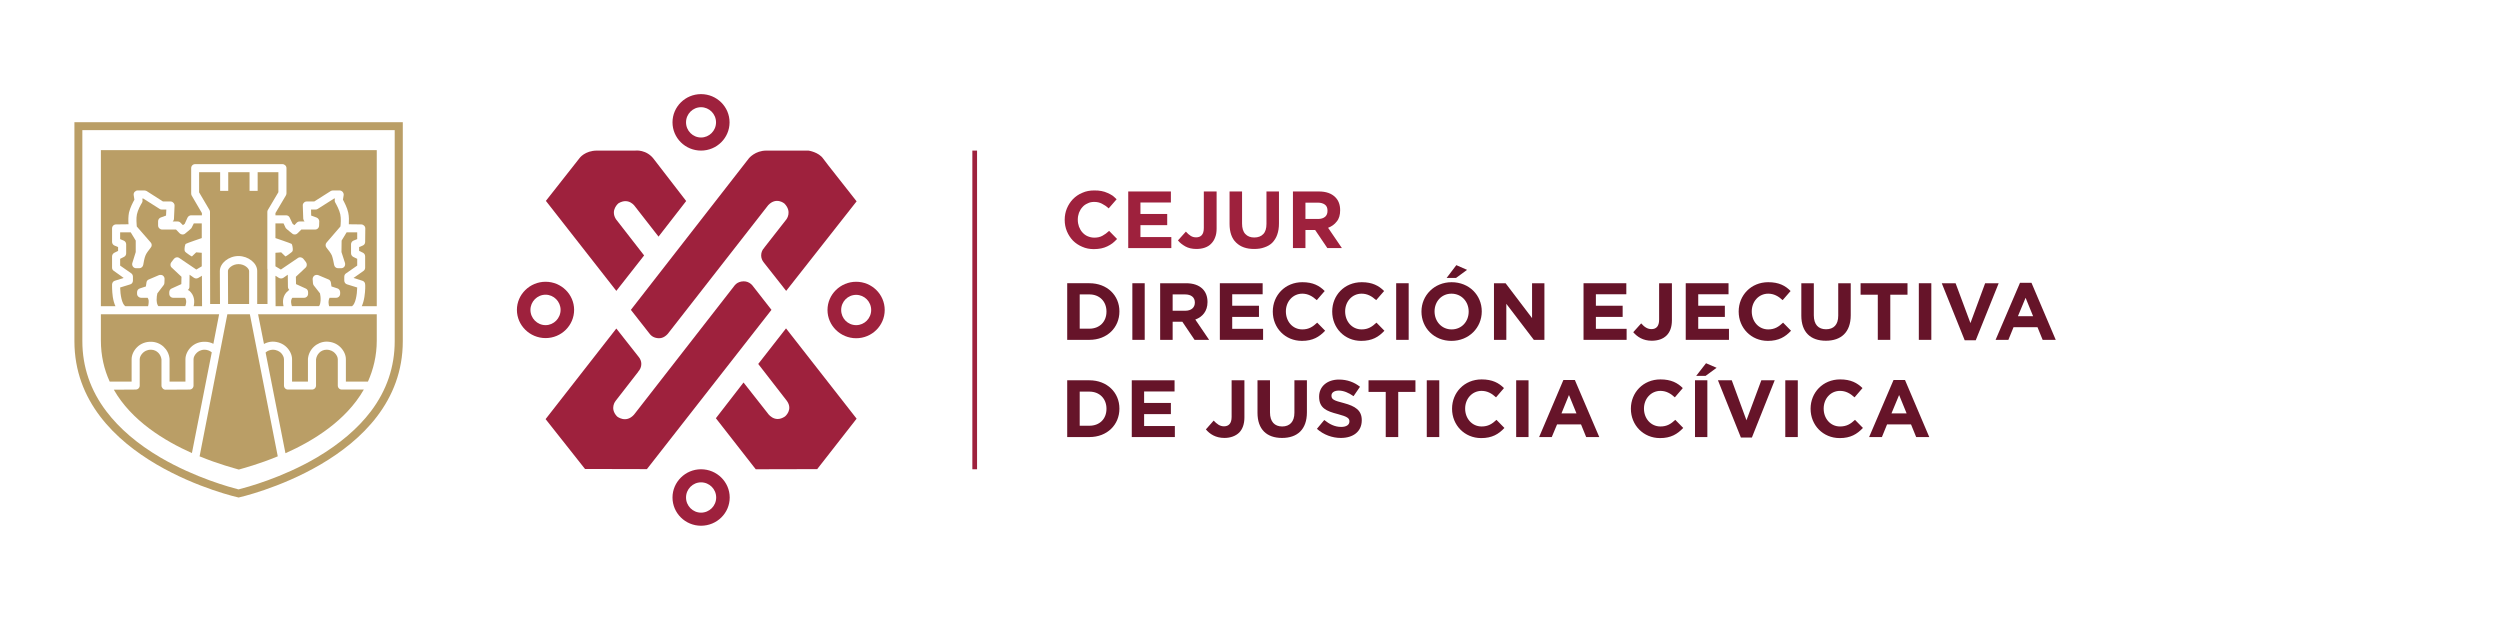 <?xml version="1.0" encoding="UTF-8"?>
<!DOCTYPE svg PUBLIC "-//W3C//DTD SVG 1.1//EN" "http://www.w3.org/Graphics/SVG/1.1/DTD/svg11.dtd">
<!-- Creator: CorelDRAW 2017 -->
<svg xmlns="http://www.w3.org/2000/svg" xml:space="preserve" width="170px" height="42px" version="1.1" style="shape-rendering:geometricPrecision; text-rendering:geometricPrecision; image-rendering:optimizeQuality; fill-rule:evenodd; clip-rule:evenodd"
viewBox="0 0 170 42"
 xmlns:xlink="http://www.w3.org/1999/xlink">
 <defs>
  <style type="text/css">
   <![CDATA[
    .fil0 {fill:none}
    .fil3 {fill:#9E213D;fill-rule:nonzero}
    .fil4 {fill:#661429;fill-rule:nonzero}
    .fil2 {fill:#BA9E66;fill-rule:nonzero}
    .fil1 {fill:#9E213D;fill-rule:nonzero}
   ]]>
  </style>
 </defs>
 <g id="Layer_x0020_1">
  <rect class="fil0" width="170" height="42"/>
  <polygon class="fil1" points="66.12,31.91 66.44,31.91 66.44,10.24 66.12,10.24 "/>
  <path class="fil1" d="M44.14 22.65c0.16,0.23 0.37,0.34 0.67,0.35 0.41,0.01 0.67,-0.39 0.67,-0.39l6.76 -8.66c0.55,-0.58 1.1,-0.11 1.1,-0.11 0.54,0.55 0.14,1.07 0.14,1.07l-1.51 1.93 0 0.01c-0.13,0.13 -0.21,0.31 -0.21,0.52 0,0.18 0.07,0.35 0.18,0.48l0 0 1.52 1.93 4.79 -6.09 -1.92 -2.44 -0.35 -0.46c-0.31,-0.45 -1,-0.55 -1,-0.55l-2.87 0c-0.76,0 -1.18,0.52 -1.18,0.52l-8.03 10.31 1.24 1.58z"/>
  <path class="fil1" d="M43.8 17.37l-1.92 -2.47c-0.39,-0.63 0.18,-1.08 0.18,-1.08 0.72,-0.42 1.13,0.23 1.13,0.23l1.59 2.04 1.88 -2.42 -2.16 -2.8c-0.52,-0.74 -1.31,-0.63 -1.31,-0.63l-2.59 0c-0.83,0 -1.19,0.51 -1.19,0.51l-2.29 2.91 4.79 6.12 1.89 -2.41z"/>
  <path class="fil1" d="M51.21 19.47c0,0 -0.22,-0.35 -0.65,-0.34 -0.44,0.01 -0.62,0.3 -0.62,0.3l-6.83 8.77c-0.55,0.61 -1.15,0.12 -1.15,0.12 -0.53,-0.56 -0.09,-1.07 -0.09,-1.07l1.53 -1.97 0 -0.01c0.13,-0.14 0.21,-0.32 0.21,-0.52 0,-0.18 -0.07,-0.35 -0.18,-0.48l0 0 -1.52 -1.93 -4.81 6.16 2.68 3.39 4.21 0.01 8.47 -10.83 -1.25 -1.6z"/>
  <path class="fil1" d="M51.56 24.75l1.94 2.5c0.45,0.61 -0.12,1.07 -0.12,1.07 -0.74,0.5 -1.2,-0.25 -1.2,-0.25l-1.62 -2.06 -1.88 2.43 2.71 3.47 4.18 -0.01 2.68 -3.43 -4.8 -6.14 -1.89 2.42z"/>
  <path class="fil1" d="M58.22 19.16c-1.07,0 -1.95,0.86 -1.95,1.92 0,1.06 0.88,1.92 1.95,1.92 1.07,0 1.94,-0.86 1.94,-1.92 0,-1.06 -0.87,-1.92 -1.94,-1.92zm0 2.95c-0.57,0 -1.02,-0.46 -1.02,-1.03 0,-0.57 0.45,-1.03 1.02,-1.03 0.56,0 1.02,0.46 1.02,1.03 0,0.57 -0.46,1.03 -1.02,1.03z"/>
  <path class="fil1" d="M47.67 10.24c1.07,0 1.94,-0.86 1.94,-1.92 0,-1.06 -0.87,-1.92 -1.94,-1.92 -1.07,0 -1.94,0.86 -1.94,1.92 0,1.06 0.87,1.92 1.94,1.92zm0 -2.95c0.56,0 1.02,0.46 1.02,1.03 0,0.57 -0.46,1.03 -1.02,1.03 -0.56,0 -1.02,-0.46 -1.02,-1.03 0,-0.57 0.46,-1.03 1.02,-1.03z"/>
  <path class="fil1" d="M39.04 21.07c0,-1.05 -0.87,-1.91 -1.94,-1.91 -1.07,0 -1.95,0.86 -1.95,1.91 0,1.06 0.88,1.92 1.95,1.92 1.07,0 1.94,-0.86 1.94,-1.92zm-2.97 0c0,-0.56 0.46,-1.03 1.03,-1.03 0.56,0 1.02,0.47 1.02,1.03 0,0.57 -0.46,1.04 -1.02,1.04 -0.57,0 -1.03,-0.47 -1.03,-1.04z"/>
  <path class="fil1" d="M47.67 31.91c-1.07,0 -1.94,0.87 -1.94,1.92 0,1.06 0.87,1.92 1.94,1.92 1.08,0 1.95,-0.86 1.95,-1.92 0,-1.05 -0.87,-1.92 -1.95,-1.92zm0 2.95c-0.56,0 -1.02,-0.46 -1.02,-1.03 0,-0.57 0.46,-1.03 1.02,-1.03 0.57,0 1.03,0.46 1.03,1.03 0,0.57 -0.46,1.03 -1.03,1.03z"/>
  <path class="fil2" d="M26.84 8.85l0 14.35c0,1.74 -0.54,3.34 -1.62,4.77 -0.88,1.16 -2.11,2.21 -3.66,3.13 -2.38,1.4 -4.8,2.04 -5.34,2.18 -0.54,-0.14 -2.93,-0.78 -5.31,-2.17 -1.55,-0.91 -2.79,-1.97 -3.67,-3.13 -1.09,-1.43 -1.64,-3.04 -1.64,-4.78l0 -14.35 21.24 0zm0.55 -0.54l-22.33 0 0 14.89c0,8.17 11.16,10.63 11.16,10.63l0.01 0c0,0 11.16,-2.46 11.16,-10.63l0 -14.89z"/>
  <path class="fil2" d="M18.93 13.07l0 -1.36 -1.41 0 0 1.27 -0.55 0 0 -1.27 -1.45 0 0 1.27 -0.55 0 0 -1.27 -1.43 0 0 1.37 0.7 1.19c0.03,0.05 0.04,0.09 0.04,0.14l0.01 6.26 0.67 0 -0.01 -2.24c0,-0.54 0.61,-1.02 1.27,-1.02 0.66,0 1.27,0.48 1.27,1.01l0 2.25 0.7 0 0 -2.37c-0.01,-0.01 -0.01,-0.02 -0.01,-0.03l0 -1.18c0,-0.01 0,-0.01 0,-0.02l0 -0.86c0,0 0,0 0,0l0 -0.37 0 -1.43c0,-0.05 0.01,-0.1 0.04,-0.14l0.71 -1.2z"/>
  <path class="fil2" d="M13.74 20.82l-0.01 -2.07 -0.25 0.15c-0.09,0.05 -0.2,0.05 -0.29,-0.01l-0.3 -0.21c0,0.01 0,0.02 0,0.03l-0.01 0.8c0,0.08 -0.04,0.16 -0.11,0.21 0.03,0.01 0.06,0.02 0.09,0.04 0.36,0.3 0.39,0.72 0.31,1.06l0.57 0z"/>
  <path class="fil2" d="M16.22 17.96c-0.42,0 -0.72,0.3 -0.72,0.46l0.01 2.25 1.43 0 0 -2.24c0,-0.17 -0.3,-0.47 -0.72,-0.47z"/>
  <path class="fil2" d="M7.85 20.82c-0.08,-0.17 -0.14,-0.38 -0.18,-0.63 -0.06,-0.43 -0.05,-0.83 -0.05,-0.85 0.01,-0.12 0.08,-0.22 0.19,-0.25l0.6 -0.19 -0.67 -0.48c-0.08,-0.05 -0.12,-0.13 -0.12,-0.22l0 -0.76c0,-0.11 0.06,-0.2 0.15,-0.25l0.26 -0.13 0 -0.26 -0.24 -0.1c-0.1,-0.04 -0.17,-0.14 -0.17,-0.25l0 -0.92c0,-0.15 0.12,-0.27 0.27,-0.27l0.85 -0.01c-0.02,-0.23 -0.02,-0.53 0.03,-0.79 0.08,-0.34 0.27,-0.71 0.37,-0.88l-0.05 -0.32c-0.01,-0.07 0.01,-0.15 0.06,-0.21 0.06,-0.06 0.13,-0.1 0.21,-0.1l0.46 0c0.05,0 0.1,0.02 0.15,0.04l1.11 0.71 0.52 0c0.07,0 0.14,0.03 0.19,0.09 0.06,0.05 0.08,0.12 0.08,0.2l-0.04 0.88c0,0.07 -0.03,0.14 -0.09,0.19l0.34 0c0.08,0 0.15,0.03 0.2,0.09l0.16 0.16 0.12 -0.09 0.19 -0.42c0.05,-0.1 0.15,-0.16 0.25,-0.16l0.73 0 0 -0.15 -0.7 -1.2c-0.02,-0.04 -0.03,-0.09 -0.03,-0.14l0 -1.72c0,-0.15 0.12,-0.27 0.27,-0.27l1.7 0 0.55 0 1.45 0 0.55 0 1.68 0c0.15,0 0.28,0.12 0.28,0.27l0 1.72c0,0.05 -0.02,0.1 -0.04,0.14l-0.71 1.2 0 0.15 0.72 0c0.11,0 0.21,0.06 0.25,0.16l0.2 0.42 0.12 0.09 0.15 -0.16c0.06,-0.06 0.13,-0.09 0.2,-0.09l0.34 0c-0.05,-0.05 -0.08,-0.12 -0.09,-0.19l-0.03 -0.88c-0.01,-0.08 0.02,-0.15 0.07,-0.2 0.05,-0.06 0.12,-0.09 0.2,-0.09l0.51 0 1.12 -0.71c0.04,-0.02 0.09,-0.04 0.15,-0.04l0.45 0c0.08,0 0.16,0.04 0.21,0.1 0.05,0.06 0.08,0.14 0.07,0.21l-0.05 0.32c0.09,0.17 0.29,0.54 0.36,0.88 0.06,0.26 0.05,0.56 0.04,0.79l0.84 0.01c0.15,0 0.28,0.12 0.28,0.27l-0.01 0.92c0,0.11 -0.06,0.21 -0.17,0.25l-0.24 0.1 0 0.26 0.27 0.13c0.09,0.05 0.14,0.14 0.14,0.25l0 0.76c0,0.09 -0.04,0.17 -0.11,0.22l-0.68 0.48 0.6 0.19c0.11,0.03 0.19,0.13 0.19,0.25 0.01,0.02 0.02,0.42 -0.05,0.85 -0.04,0.25 -0.1,0.46 -0.18,0.63l1 0c0.01,0 0.01,0 0.02,0l0 -10.61 -18.76 0 0 10.61 0.99 0z"/>
  <path class="fil2" d="M19.6 19.77c0.02,-0.03 0.05,-0.04 0.08,-0.05 -0.06,-0.05 -0.1,-0.13 -0.1,-0.21l-0.01 -0.8c0,-0.01 0,-0.02 0,-0.03l-0.3 0.21c-0.09,0.06 -0.21,0.06 -0.3,0.01l-0.24 -0.15 0.01 2.07 0.54 0c-0.08,-0.34 -0.05,-0.76 0.32,-1.05z"/>
  <path class="fil2" d="M23.24 26.49c-0.15,0 -0.27,-0.12 -0.27,-0.27l0 -1.79c0,-0.14 -0.08,-0.3 -0.21,-0.43 -0.1,-0.1 -0.28,-0.22 -0.56,-0.22 -0.42,0.01 -0.67,0.34 -0.71,0.66l0 1.78c0,0.07 -0.03,0.14 -0.08,0.19 -0.05,0.05 -0.12,0.08 -0.19,0.08l-1.64 0c-0.15,0 -0.27,-0.12 -0.27,-0.27l0 -1.79c0,-0.14 -0.08,-0.3 -0.2,-0.43 -0.11,-0.1 -0.29,-0.22 -0.57,-0.22 -0.18,0.01 -0.35,0.07 -0.48,0.19l1.35 6.85c1.89,-0.84 4.12,-2.21 5.33,-4.33l-1.5 0z"/>
  <path class="fil2" d="M18.88 30.99l-1.89 -9.62 -1.53 0 -1.88 9.62c0,0.01 -0.01,0.03 -0.01,0.04 1.31,0.54 2.37,0.81 2.67,0.9 0.3,-0.09 1.35,-0.36 2.65,-0.9 0,-0.01 -0.01,-0.03 -0.01,-0.04z"/>
  <path class="fil2" d="M14.4 23.96c-0.13,-0.11 -0.29,-0.17 -0.47,-0.18 -0.01,0 -0.01,0 -0.02,0 -0.26,0 -0.44,0.12 -0.54,0.22 -0.13,0.13 -0.21,0.29 -0.21,0.43l0 1.79c0,0.15 -0.12,0.27 -0.27,0.27l-1.64 0.01c-0.07,0 -0.14,-0.03 -0.19,-0.09 -0.05,-0.05 -0.08,-0.12 -0.08,-0.19l0 -1.78c-0.04,-0.32 -0.29,-0.65 -0.71,-0.66 -0.01,0 -0.01,0 -0.01,0 -0.27,0 -0.45,0.12 -0.55,0.22 -0.13,0.13 -0.21,0.29 -0.21,0.43l0 1.79c0,0.15 -0.12,0.27 -0.27,0.27l-1.49 0.01c1.2,2.11 3.43,3.47 5.31,4.31l1.35 -6.85z"/>
  <path class="fil2" d="M25.6 21.37l-8.05 0 0.4 2.02c0.18,-0.1 0.37,-0.15 0.58,-0.16 0.36,0 0.71,0.13 0.96,0.38 0.23,0.23 0.37,0.53 0.37,0.82l0 1.52 1.08 0 0 -1.52c0,-0.01 0,-0.02 0,-0.03 0.06,-0.65 0.6,-1.15 1.25,-1.17 0.37,0 0.71,0.13 0.96,0.38 0.23,0.23 0.37,0.53 0.37,0.82l0 1.52 1.5 0c0.37,-0.83 0.6,-1.76 0.6,-2.8l0 -1.78c-0.01,0 -0.01,0 -0.02,0z"/>
  <path class="fil2" d="M8.95 25.95l0 -1.52c0,-0.29 0.14,-0.59 0.37,-0.82 0.25,-0.25 0.6,-0.38 0.96,-0.37 0.65,0.01 1.19,0.51 1.25,1.16 0,0.01 0,0.02 0,0.03l0 1.52 1.08 0 0 -1.52c0,-0.29 0.14,-0.59 0.37,-0.82 0.25,-0.25 0.59,-0.38 0.96,-0.37 0.2,0 0.4,0.05 0.57,0.14l0.39 -2.01 -8.04 0 0 1.78c0,1.04 0.22,1.97 0.6,2.8l1.49 0z"/>
  <path class="fil2" d="M9.6 20.25l0.44 0c0.04,0.06 0.06,0.12 0.07,0.19 0,0.04 0,0.07 0,0.11 0,0.1 -0.02,0.19 -0.04,0.27l-1.55 0c-0.23,-0.15 -0.34,-0.76 -0.35,-1.27l0.68 -0.21c0.12,-0.03 0.19,-0.14 0.19,-0.26l0 -0.26c0,-0.09 -0.04,-0.18 -0.11,-0.23l-0.76 -0.53 0 -0.46 0.26 -0.13c0.1,-0.05 0.15,-0.14 0.15,-0.25l0 -0.61c0,-0.11 -0.07,-0.21 -0.17,-0.25l-0.24 -0.1 0 -0.46 0.72 0 0.34 0.56 0 0.78 -0.23 0.74c-0.03,0.08 -0.01,0.18 0.04,0.25 0.05,0.07 0.13,0.11 0.22,0.11l0.21 0c0.13,0 0.25,-0.1 0.27,-0.23 0.02,-0.12 0.08,-0.47 0.15,-0.63 0.04,-0.13 0.24,-0.39 0.36,-0.54 0.09,-0.1 0.09,-0.25 0,-0.35l-0.95 -1.09c-0.01,-0.16 -0.05,-0.55 0.01,-0.82 0.06,-0.3 0.27,-0.68 0.35,-0.8 0.03,-0.05 0.04,-0.12 0.03,-0.18l-0.01 -0.1 0.06 0 1.12 0.71c0.04,0.03 0.09,0.04 0.14,0.04l0.31 0 -0.02 0.41 -0.36 0.13c-0.11,0.04 -0.18,0.15 -0.18,0.26l0 0.28c0,0.16 0.13,0.28 0.28,0.28l0.94 0 0.24 0.25c0.1,0.1 0.26,0.12 0.37,0.03 0,0 0.42,-0.34 0.44,-0.38l0.16 -0.32 0.54 0 0 0.65 0 0.35c0,0 -1,0.34 -1.08,0.39 -0.07,0.03 -0.1,0.34 -0.09,0.41 0.01,0.08 0.01,0.11 0.11,0.19 0,0 0.3,0.23 0.39,0.26l0.29 -0.28 0.38 0.03 0 0.92 -0.37 0.22 -1.15 -0.78c-0.12,-0.09 -0.28,-0.06 -0.37,0.05l-0.18 0.23c-0.09,0.12 -0.08,0.28 0.03,0.37l0.66 0.62 -0.01 0.5 -0.66 0.3c-0.1,0.04 -0.16,0.14 -0.16,0.25l0 0.11c0,0.15 0.12,0.27 0.27,0.27l0.8 0c0.13,0.17 0.08,0.42 0.02,0.57l-1.83 0c-0.06,-0.07 -0.1,-0.18 -0.11,-0.31 0,-0.03 0,-0.07 -0.01,-0.11 0,-0.17 0.02,-0.35 0.05,-0.45l0.42 -0.55c0.04,-0.05 0.06,-0.1 0.06,-0.16l0.01 -0.26c0.01,-0.09 -0.04,-0.18 -0.11,-0.24 -0.08,-0.05 -0.18,-0.06 -0.27,-0.03l-0.68 0.29c-0.09,0.03 -0.16,0.11 -0.17,0.21l-0.04 0.27 -0.4 0.13c-0.12,0.03 -0.2,0.14 -0.2,0.26l0 0.11c0,0.15 0.13,0.27 0.28,0.27z"/>
  <path class="fil2" d="M22.86 20.25l-0.45 0c-0.03,0.06 -0.05,0.12 -0.06,0.19 0,0.04 0,0.07 -0.01,0.11 0,0.1 0.02,0.19 0.04,0.27l1.56 0c0.23,-0.15 0.34,-0.76 0.35,-1.27l-0.68 -0.21c-0.12,-0.03 -0.2,-0.14 -0.2,-0.26l0 -0.26c0,-0.09 0.04,-0.18 0.12,-0.23l0.76 -0.53 0 -0.46 -0.27 -0.13c-0.09,-0.05 -0.15,-0.14 -0.15,-0.25l0 -0.61c0,-0.11 0.07,-0.21 0.17,-0.25l0.25 -0.1 0 -0.46 -0.72 0 -0.34 0.56 -0.01 0.78 0.24 0.74c0.02,0.08 0.01,0.18 -0.04,0.25 -0.05,0.07 -0.14,0.11 -0.22,0.11l-0.21 0c-0.14,0 -0.25,-0.1 -0.27,-0.23 -0.02,-0.12 -0.09,-0.47 -0.15,-0.63 -0.05,-0.13 -0.24,-0.39 -0.37,-0.54 -0.08,-0.1 -0.08,-0.25 0.01,-0.35l0.94 -1.09c0.02,-0.16 0.05,-0.55 -0.01,-0.82 -0.06,-0.3 -0.27,-0.68 -0.34,-0.8 -0.03,-0.05 -0.05,-0.12 -0.04,-0.18l0.02 -0.1 -0.06 0 -1.12 0.71c-0.04,0.03 -0.1,0.04 -0.15,0.04l-0.3 0 0.01 0.41 0.36 0.13c0.11,0.04 0.19,0.15 0.19,0.26l-0.01 0.28c0,0.16 -0.12,0.28 -0.27,0.28l-0.94 0 -0.25 0.25c-0.09,0.1 -0.25,0.12 -0.36,0.03 0,0 -0.43,-0.34 -0.45,-0.38l-0.15 -0.32 -0.55 0 0 0.65 0 0.35c0,0 1,0.34 1.09,0.39 0.06,0.03 0.1,0.34 0.09,0.41 -0.01,0.08 -0.01,0.11 -0.12,0.19 0,0 -0.29,0.23 -0.38,0.26l-0.29 -0.28 -0.39 0.03 0 0.92 0.37 0.22 1.15 -0.78c0.12,-0.09 0.29,-0.06 0.38,0.05l0.18 0.23c0.08,0.12 0.07,0.28 -0.03,0.37l-0.66 0.62 0.01 0.5 0.66 0.3c0.1,0.04 0.16,0.14 0.16,0.25l0 0.11c0,0.15 -0.12,0.27 -0.27,0.27l-0.8 0c-0.14,0.17 -0.08,0.42 -0.03,0.57l1.84 0c0.06,-0.07 0.09,-0.18 0.1,-0.31 0.01,-0.03 0.01,-0.07 0.01,-0.11 0.01,-0.17 -0.02,-0.35 -0.04,-0.45l-0.43 -0.55c-0.03,-0.05 -0.05,-0.1 -0.05,-0.16l-0.02 -0.26c0,-0.09 0.04,-0.18 0.12,-0.24 0.08,-0.05 0.17,-0.06 0.26,-0.03l0.69 0.29c0.09,0.03 0.15,0.11 0.17,0.21l0.04 0.27 0.4 0.13c0.11,0.03 0.19,0.14 0.19,0.26l0 0.11c0,0.15 -0.12,0.27 -0.27,0.27z"/>
  <path class="fil3" d="M74.38 16.94c-0.28,0 -0.55,-0.05 -0.79,-0.16 -0.24,-0.1 -0.45,-0.24 -0.63,-0.42 -0.17,-0.18 -0.31,-0.39 -0.41,-0.63 -0.1,-0.24 -0.15,-0.5 -0.15,-0.77l0 -0.02c0,-0.27 0.05,-0.53 0.15,-0.77 0.1,-0.24 0.24,-0.45 0.41,-0.63 0.18,-0.18 0.39,-0.33 0.64,-0.43 0.24,-0.11 0.51,-0.16 0.81,-0.16 0.18,0 0.35,0.01 0.49,0.04 0.15,0.03 0.29,0.07 0.41,0.13 0.12,0.05 0.23,0.11 0.34,0.18 0.1,0.08 0.19,0.16 0.28,0.25l-0.54 0.62c-0.15,-0.14 -0.3,-0.24 -0.46,-0.32 -0.15,-0.08 -0.33,-0.12 -0.52,-0.12 -0.17,0 -0.32,0.03 -0.45,0.1 -0.14,0.06 -0.26,0.14 -0.36,0.26 -0.1,0.11 -0.17,0.23 -0.23,0.38 -0.05,0.14 -0.08,0.3 -0.08,0.46l0 0.01c0,0.17 0.03,0.33 0.08,0.47 0.06,0.15 0.13,0.28 0.23,0.39 0.1,0.11 0.21,0.2 0.35,0.26 0.14,0.06 0.29,0.1 0.46,0.1 0.22,0 0.4,-0.04 0.56,-0.13 0.15,-0.08 0.3,-0.19 0.45,-0.33l0.54 0.55c-0.1,0.11 -0.2,0.2 -0.31,0.29 -0.11,0.08 -0.22,0.15 -0.35,0.21 -0.13,0.06 -0.26,0.11 -0.41,0.14 -0.15,0.03 -0.32,0.05 -0.51,0.05z"/>
  <polygon id="1" class="fil3" points="76.72,13.02 79.62,13.02 79.62,13.77 77.55,13.77 77.55,14.55 79.37,14.55 79.37,15.31 77.55,15.31 77.55,16.12 79.65,16.12 79.65,16.87 76.72,16.87 "/>
  <path id="2" class="fil3" d="M81.36 16.93c-0.3,0 -0.55,-0.06 -0.75,-0.17 -0.21,-0.12 -0.38,-0.25 -0.51,-0.41l0.54 -0.6c0.11,0.13 0.22,0.22 0.33,0.29 0.11,0.07 0.23,0.1 0.37,0.1 0.16,0 0.29,-0.05 0.38,-0.15 0.09,-0.1 0.14,-0.26 0.14,-0.49l0 -2.48 0.87 0 0 2.52c0,0.23 -0.03,0.43 -0.1,0.6 -0.06,0.17 -0.15,0.31 -0.27,0.43 -0.11,0.12 -0.26,0.21 -0.43,0.27 -0.17,0.06 -0.36,0.09 -0.57,0.09z"/>
  <path id="3" class="fil3" d="M85.28 16.93c-0.52,0 -0.92,-0.14 -1.22,-0.43 -0.3,-0.28 -0.45,-0.71 -0.45,-1.28l0 -2.2 0.85 0 0 2.18c0,0.31 0.07,0.55 0.22,0.71 0.15,0.16 0.35,0.24 0.61,0.24 0.26,0 0.47,-0.08 0.61,-0.23 0.15,-0.15 0.22,-0.39 0.22,-0.69l0 -2.21 0.85 0 0 2.17c0,0.3 -0.04,0.55 -0.12,0.77 -0.07,0.21 -0.19,0.39 -0.33,0.54 -0.15,0.15 -0.33,0.25 -0.54,0.32 -0.21,0.08 -0.44,0.11 -0.7,0.11z"/>
  <path id="4" class="fil3" d="M89.62 14.89c0.21,0 0.37,-0.05 0.49,-0.15 0.11,-0.1 0.16,-0.23 0.16,-0.4l0 -0.01c0,-0.18 -0.05,-0.32 -0.17,-0.41 -0.12,-0.09 -0.28,-0.14 -0.49,-0.14l-0.84 0 0 1.11 0.85 0zm-1.7 -1.87l1.76 0c0.49,0 0.86,0.13 1.12,0.39 0.22,0.22 0.33,0.51 0.33,0.88l0 0.01c0,0.31 -0.07,0.57 -0.23,0.76 -0.15,0.2 -0.35,0.34 -0.59,0.43l0.94 1.38 -0.99 0 -0.83 -1.23 -0.01 0 -0.65 0 0 1.23 -0.85 0 0 -3.85z"/>
  <path id="5" class="fil4" d="M72.57 23.11l1.51 0c1.21,0 2.04,-0.84 2.04,-1.93l0 -0.01c0,-1.08 -0.83,-1.91 -2.04,-1.91l-1.51 0 0 3.85zm1.51 -3.09c0.69,0 1.16,0.48 1.16,1.16l0 0.01c0,0.69 -0.47,1.16 -1.16,1.16l-0.66 0 0 -2.33 0.66 0z"/>
  <polygon id="6" class="fil4" points="77,23.11 77.84,23.11 77.84,19.26 77,19.26 "/>
  <path id="7" class="fil4" d="M78.89 23.11l0.85 0 0 -1.23 0.66 0 0.83 1.23 0.99 0 -0.94 -1.38c0.49,-0.18 0.83,-0.57 0.83,-1.19l0 -0.01c0,-0.37 -0.12,-0.67 -0.33,-0.88 -0.26,-0.26 -0.64,-0.39 -1.13,-0.39l-1.76 0 0 3.85zm0.85 -1.98l0 -1.11 0.84 0c0.41,0 0.67,0.19 0.67,0.55l0 0.01c0,0.33 -0.24,0.55 -0.65,0.55l-0.86 0z"/>
  <polygon id="8" class="fil4" points="82.95,23.11 85.89,23.11 85.89,22.36 83.79,22.36 83.79,21.55 85.61,21.55 85.61,20.79 83.79,20.79 83.79,20.01 85.86,20.01 85.86,19.26 82.95,19.26 "/>
  <path id="9" class="fil4" d="M88.53 23.18c0.74,0 1.18,-0.27 1.58,-0.69l-0.54 -0.55c-0.3,0.28 -0.57,0.46 -1.01,0.46 -0.67,0 -1.12,-0.55 -1.12,-1.22l0 -0.01c0,-0.66 0.47,-1.2 1.12,-1.2 0.38,0 0.68,0.17 0.98,0.44l0.54 -0.62c-0.36,-0.36 -0.79,-0.6 -1.52,-0.6 -1.18,0 -2.01,0.9 -2.01,1.99l0 0.01c0,1.11 0.84,1.99 1.98,1.99z"/>
  <path id="10" class="fil4" d="M92.56 23.18c0.75,0 1.19,-0.27 1.58,-0.69l-0.54 -0.55c-0.3,0.28 -0.57,0.46 -1.01,0.46 -0.66,0 -1.12,-0.55 -1.12,-1.22l0 -0.01c0,-0.66 0.47,-1.2 1.12,-1.2 0.39,0 0.69,0.17 0.99,0.44l0.54 -0.62c-0.36,-0.36 -0.8,-0.6 -1.52,-0.6 -1.19,0 -2.01,0.9 -2.01,1.99l0 0.01c0,1.11 0.84,1.99 1.97,1.99z"/>
  <polygon id="11" class="fil4" points="94.94,23.11 95.79,23.11 95.79,19.26 94.94,19.26 "/>
  <path id="12" class="fil4" d="M98.7 23.18c1.19,0 2.06,-0.9 2.06,-2l0 -0.01c0,-1.09 -0.85,-1.98 -2.05,-1.98 -1.18,0 -2.05,0.9 -2.05,1.99l0 0.01c0,1.1 0.85,1.99 2.04,1.99zm0.01 -0.78c-0.68,0 -1.16,-0.55 -1.16,-1.22l0 -0.01c0,-0.66 0.47,-1.2 1.15,-1.2 0.69,0 1.17,0.55 1.17,1.21l0 0.01c0,0.67 -0.47,1.21 -1.16,1.21zm-0.34 -3.5l0.64 0 0.75 -0.55 -0.73 -0.32 -0.66 0.87z"/>
  <polygon id="13" class="fil4" points="101.59,23.11 102.43,23.11 102.43,20.66 104.3,23.11 105.02,23.11 105.02,19.26 104.18,19.26 104.18,21.63 102.38,19.26 101.59,19.26 "/>
  <polygon id="14" class="fil4" points="107.68,23.11 110.61,23.11 110.61,22.36 108.52,22.36 108.52,21.55 110.34,21.55 110.34,20.79 108.52,20.79 108.52,20.01 110.59,20.01 110.59,19.26 107.68,19.26 "/>
  <path id="15" class="fil4" d="M112.32 23.17c0.42,0 0.77,-0.12 1.01,-0.36 0.23,-0.23 0.36,-0.57 0.36,-1.03l0 -2.52 -0.87 0 0 2.48c0,0.45 -0.2,0.64 -0.52,0.64 -0.27,0 -0.48,-0.14 -0.7,-0.39l-0.54 0.6c0.27,0.31 0.66,0.58 1.26,0.58z"/>
  <polygon id="16" class="fil4" points="114.63,23.11 117.57,23.11 117.57,22.36 115.48,22.36 115.48,21.55 117.29,21.55 117.29,20.79 115.48,20.79 115.48,20.01 117.54,20.01 117.54,19.26 114.63,19.26 "/>
  <path id="17" class="fil4" d="M120.21 23.18c0.74,0 1.19,-0.27 1.58,-0.69l-0.54 -0.55c-0.3,0.28 -0.57,0.46 -1.01,0.46 -0.66,0 -1.12,-0.55 -1.12,-1.22l0 -0.01c0,-0.66 0.47,-1.2 1.12,-1.2 0.38,0 0.69,0.17 0.98,0.44l0.54 -0.62c-0.35,-0.36 -0.79,-0.6 -1.52,-0.6 -1.18,0 -2.01,0.9 -2.01,1.99l0 0.01c0,1.11 0.85,1.99 1.98,1.99z"/>
  <path id="18" class="fil4" d="M124.16 23.17c1.03,0 1.69,-0.57 1.69,-1.74l0 -2.17 -0.85 0 0 2.21c0,0.61 -0.31,0.92 -0.83,0.92 -0.52,0 -0.83,-0.32 -0.83,-0.95l0 -2.18 -0.85 0 0 2.2c0,1.13 0.63,1.71 1.67,1.71z"/>
  <polygon id="19" class="fil4" points="127.69,23.11 128.54,23.11 128.54,20.04 129.71,20.04 129.71,19.26 126.52,19.26 126.52,20.04 127.69,20.04 "/>
  <polygon id="20" class="fil4" points="130.48,23.11 131.33,23.11 131.33,19.26 130.48,19.26 "/>
  <polygon id="21" class="fil4" points="133.6,23.14 134.35,23.14 135.91,19.26 134.99,19.26 133.99,21.97 132.98,19.26 132.04,19.26 "/>
  <path id="22" class="fil4" d="M135.7 23.11l0.87 0 0.35 -0.86 1.63 0 0.35 0.86 0.89 0 -1.65 -3.88 -0.78 0 -1.66 3.88zm1.52 -1.61l0.52 -1.25 0.51 1.25 -1.03 0z"/>
  <path id="23" class="fil4" d="M72.57 29.72l1.51 0c1.21,0 2.04,-0.84 2.04,-1.93l0 -0.01c0,-1.08 -0.83,-1.92 -2.04,-1.92l-1.51 0 0 3.86zm1.51 -3.09c0.69,0 1.16,0.48 1.16,1.16l0 0.01c0,0.69 -0.47,1.15 -1.16,1.15l-0.66 0 0 -2.32 0.66 0z"/>
  <polygon id="24" class="fil4" points="76.96,29.72 79.89,29.72 79.89,28.97 77.8,28.97 77.8,28.16 79.62,28.16 79.62,27.4 77.8,27.4 77.8,26.62 79.87,26.62 79.87,25.86 76.96,25.86 "/>
  <path id="25" class="fil4" d="M83.26 29.78c0.41,0 0.76,-0.13 1,-0.36 0.23,-0.23 0.36,-0.58 0.36,-1.03l0 -2.53 -0.87 0 0 2.49c0,0.45 -0.2,0.64 -0.52,0.64 -0.27,0 -0.48,-0.15 -0.7,-0.39l-0.53 0.6c0.26,0.31 0.66,0.58 1.26,0.58z"/>
  <path id="26" class="fil4" d="M87.18 29.78c1.03,0 1.69,-0.57 1.69,-1.74l0 -2.18 -0.85 0 0 2.21c0,0.61 -0.32,0.93 -0.83,0.93 -0.52,0 -0.83,-0.33 -0.83,-0.95l0 -2.19 -0.85 0 0 2.21c0,1.13 0.63,1.71 1.67,1.71z"/>
  <path id="27" class="fil4" d="M91.18 29.78c0.83,0 1.42,-0.43 1.42,-1.2l0 -0.01c0,-0.67 -0.44,-0.95 -1.22,-1.16 -0.67,-0.17 -0.84,-0.25 -0.84,-0.5l0 -0.02c0,-0.18 0.17,-0.33 0.5,-0.33 0.32,0 0.66,0.14 1,0.38l0.44 -0.64c-0.39,-0.31 -0.87,-0.49 -1.43,-0.49 -0.79,0 -1.35,0.46 -1.35,1.16l0 0.01c0,0.77 0.5,0.98 1.28,1.18 0.64,0.17 0.78,0.28 0.78,0.49l0 0.01c0,0.23 -0.21,0.37 -0.56,0.37 -0.44,0 -0.8,-0.19 -1.15,-0.47l-0.5 0.6c0.46,0.41 1.05,0.62 1.63,0.62z"/>
  <polygon id="28" class="fil4" points="94.23,29.72 95.08,29.72 95.08,26.65 96.25,26.65 96.25,25.86 93.06,25.86 93.06,26.65 94.23,26.65 "/>
  <polygon id="29" class="fil4" points="97.02,29.72 97.87,29.72 97.87,25.86 97.02,25.86 "/>
  <path id="30" class="fil4" d="M100.72 29.79c0.74,0 1.19,-0.27 1.58,-0.69l-0.54 -0.55c-0.3,0.28 -0.57,0.45 -1.01,0.45 -0.66,0 -1.12,-0.55 -1.12,-1.21l0 -0.01c0,-0.66 0.47,-1.2 1.12,-1.2 0.38,0 0.69,0.17 0.98,0.44l0.54 -0.63c-0.35,-0.35 -0.79,-0.59 -1.52,-0.59 -1.18,0 -2.01,0.9 -2.01,1.99l0 0.01c0,1.11 0.85,1.99 1.98,1.99z"/>
  <polygon id="31" class="fil4" points="103.1,29.72 103.94,29.72 103.94,25.86 103.1,25.86 "/>
  <path id="32" class="fil4" d="M104.66 29.72l0.86 0 0.36 -0.86 1.63 0 0.35 0.86 0.89 0 -1.66 -3.88 -0.78 0 -1.65 3.88zm1.52 -1.61l0.51 -1.25 0.51 1.25 -1.02 0z"/>
  <path id="33" class="fil4" d="M112.88 29.79c0.74,0 1.18,-0.27 1.58,-0.69l-0.54 -0.55c-0.3,0.28 -0.57,0.45 -1.01,0.45 -0.66,0 -1.12,-0.55 -1.12,-1.21l0 -0.01c0,-0.66 0.47,-1.2 1.12,-1.2 0.38,0 0.69,0.17 0.98,0.44l0.54 -0.63c-0.35,-0.35 -0.79,-0.59 -1.52,-0.59 -1.18,0 -2.01,0.9 -2.01,1.99l0 0.01c0,1.11 0.85,1.99 1.98,1.99z"/>
  <path id="34" class="fil4" d="M115.26 29.72l0.84 0 0 -3.86 -0.84 0 0 3.86zm0.08 -4.16l0.64 0 0.75 -0.55 -0.72 -0.31 -0.67 0.86z"/>
  <polygon id="35" class="fil4" points="118.38,29.75 119.13,29.75 120.68,25.86 119.77,25.86 118.76,28.58 117.76,25.86 116.82,25.86 "/>
  <polygon id="36" class="fil4" points="121.4,29.72 122.25,29.72 122.25,25.86 121.4,25.86 "/>
  <path id="37" class="fil4" d="M125.1 29.79c0.74,0 1.18,-0.27 1.58,-0.69l-0.54 -0.55c-0.3,0.28 -0.57,0.45 -1.02,0.45 -0.66,0 -1.11,-0.55 -1.11,-1.21l0 -0.01c0,-0.66 0.46,-1.2 1.11,-1.2 0.39,0 0.69,0.17 0.99,0.44l0.54 -0.63c-0.36,-0.35 -0.79,-0.59 -1.52,-0.59 -1.18,0 -2.01,0.9 -2.01,1.99l0 0.01c0,1.11 0.84,1.99 1.98,1.99z"/>
  <path id="38" class="fil4" d="M127.1 29.72l0.87 0 0.35 -0.86 1.63 0 0.35 0.86 0.89 0 -1.65 -3.88 -0.78 0 -1.66 3.88zm1.52 -1.61l0.52 -1.25 0.51 1.25 -1.03 0z"/>
 </g>
</svg>

